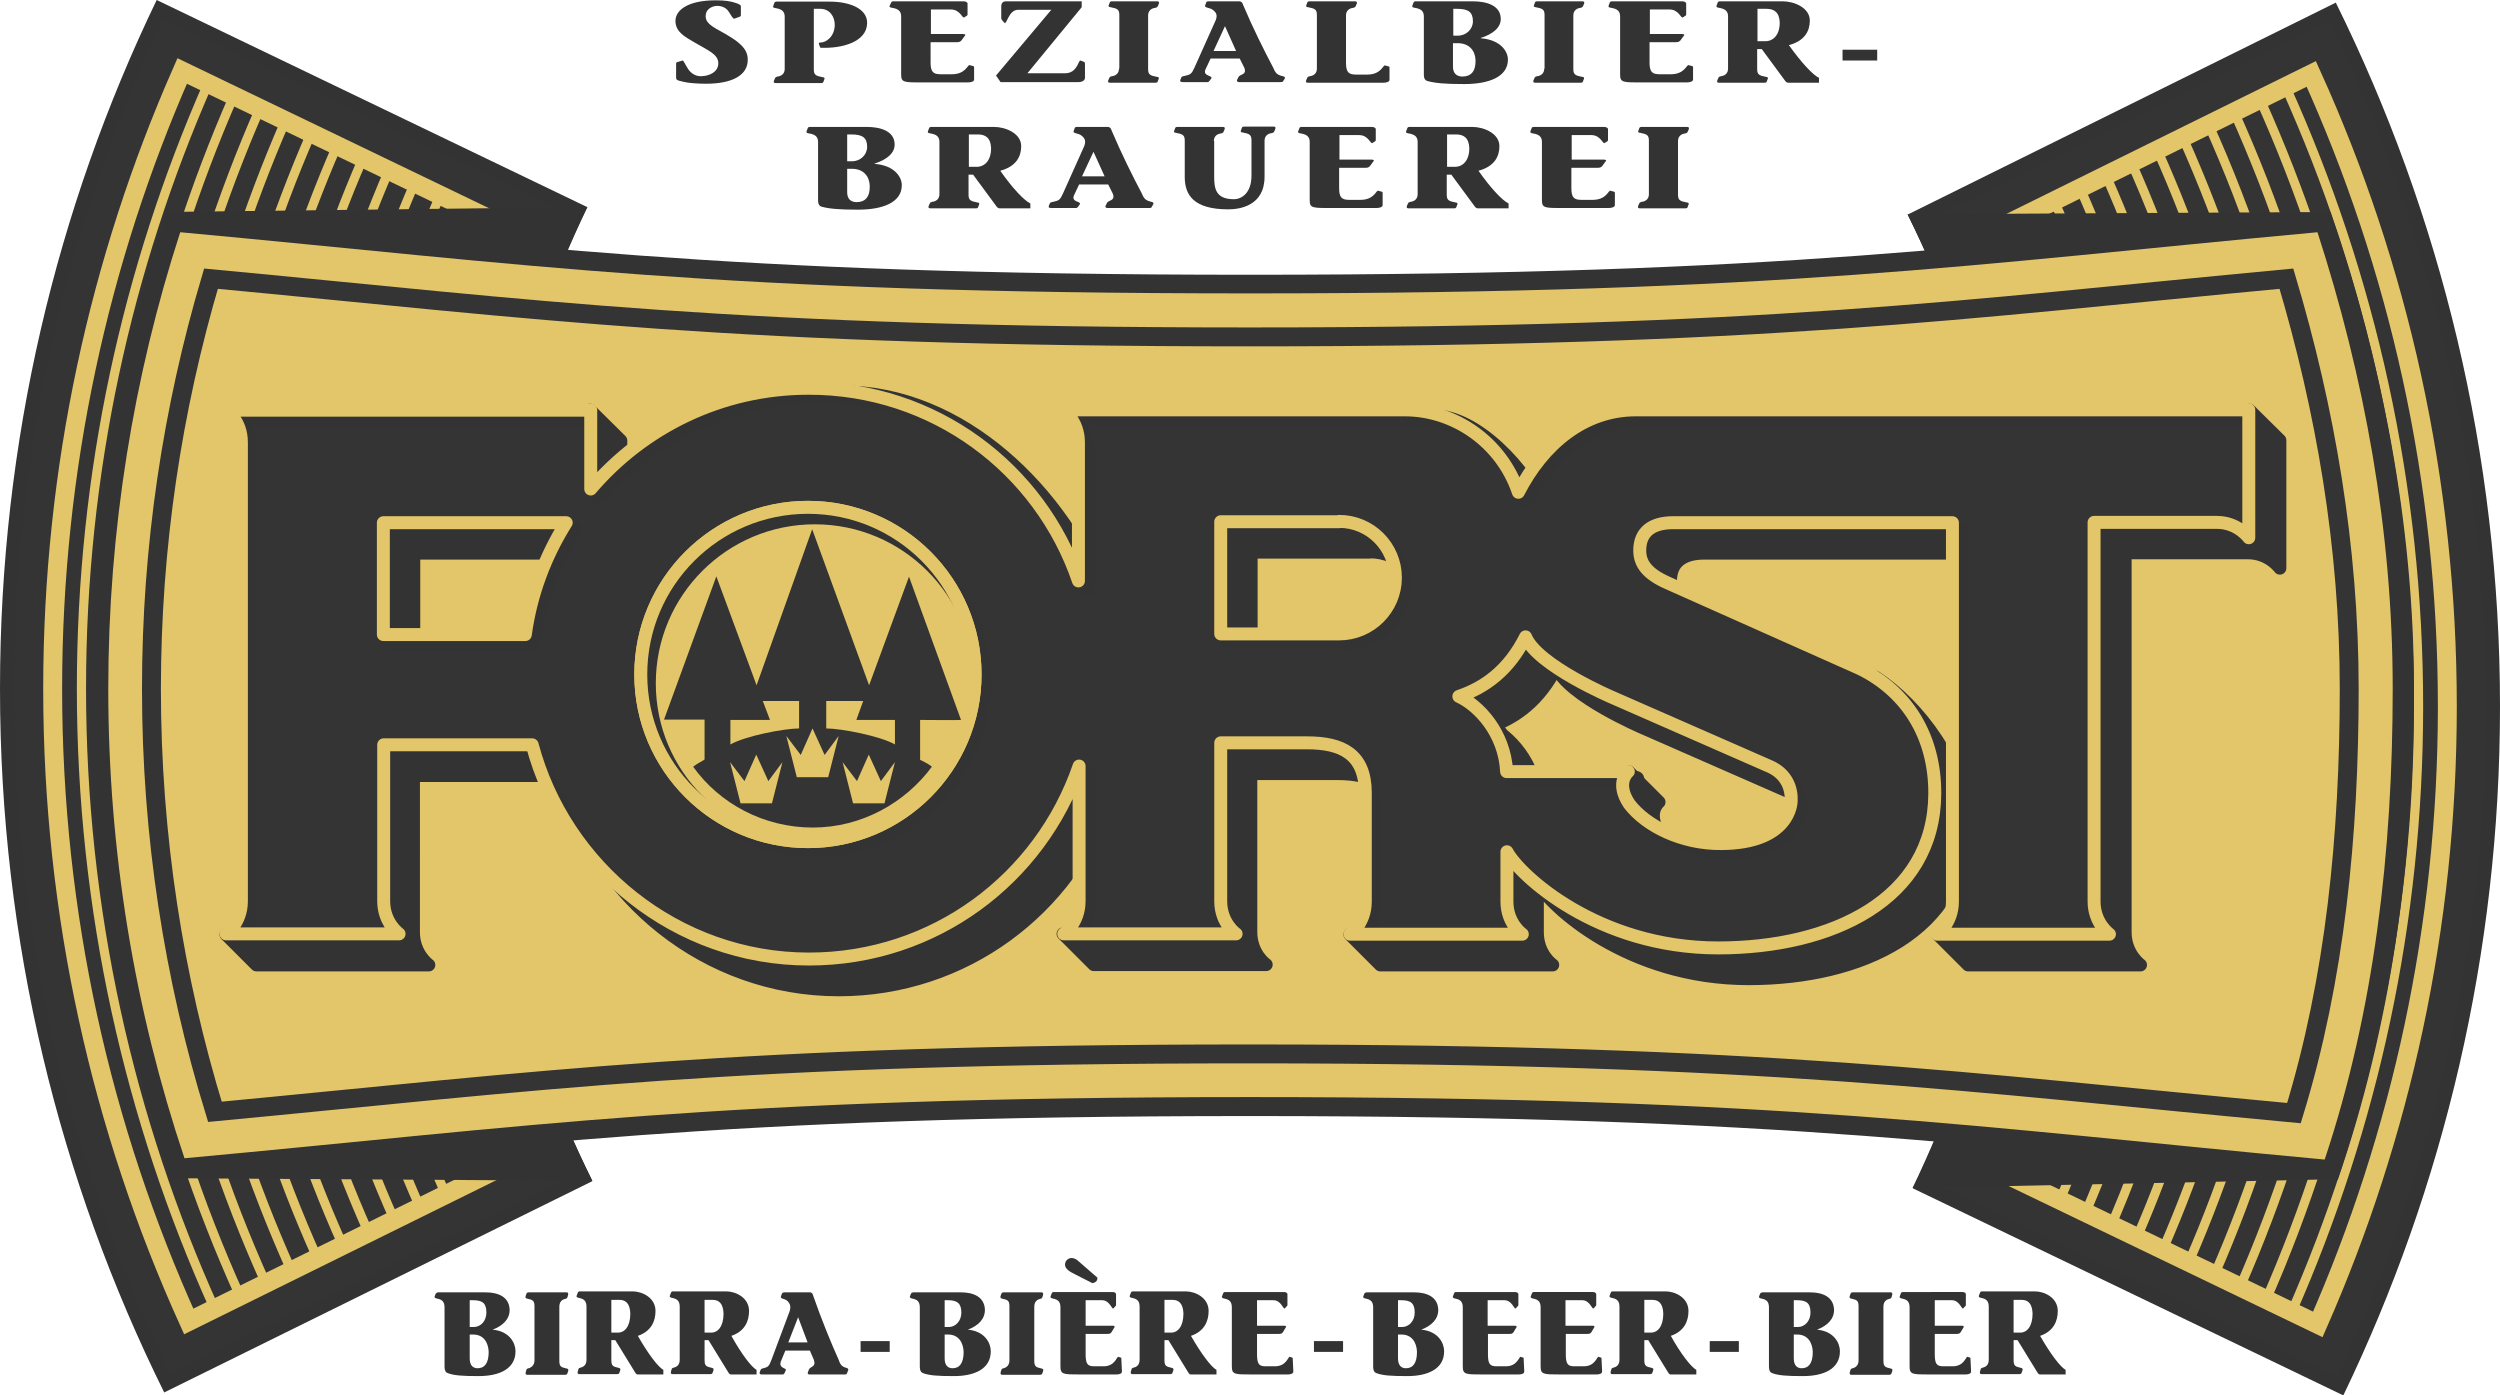 <?xml version="1.0" encoding="utf-8"?>
<!-- Generator: Adobe Illustrator 21.0.2, SVG Export Plug-In . SVG Version: 6.00 Build 0)  -->
<svg version="1.1" id="Ebene_1" xmlns="http://www.w3.org/2000/svg" xmlns:xlink="http://www.w3.org/1999/xlink" x="0px" y="0px"
	 viewBox="0 0 764.3 426.6" style="enable-background:new 0 0 764.3 426.6;" xml:space="preserve">
<style type="text/css">
	.st0{fill-rule:evenodd;clip-rule:evenodd;fill:#333333;}
	.st1{fill:#333333;}
	.st2{fill:#343434;stroke:#343434;stroke-width:2.919;stroke-miterlimit:3.864;}
	.st3{fill:#343434;stroke:#e3c669;stroke-width:5.783;stroke-miterlimit:3.864;}
	.st4{fill-rule:evenodd;clip-rule:evenodd;fill:none;stroke:#e3c669;stroke-width:2.808;stroke-miterlimit:3.864;}
	.st5{fill:#e3c669;}
	.st6{fill:#e3c669;stroke:#343434;stroke-width:5.783;stroke-miterlimit:3.864;}
	
		.st7{fill-rule:evenodd;clip-rule:evenodd;fill:#333333;stroke:#333333;stroke-width:3.96;stroke-linejoin:round;stroke-miterlimit:3.864;}
	
		.st8{clip-path:url(#SVGID_2_);fill-rule:evenodd;clip-rule:evenodd;fill:none;stroke:#333333;stroke-width:4.981;stroke-linejoin:round;stroke-miterlimit:3.864;}
	.st9{clip-path:url(#SVGID_2_);}
	
		.st10{clip-path:url(#SVGID_4_);fill-rule:evenodd;clip-rule:evenodd;fill:none;stroke:#333333;stroke-width:4.981;stroke-miterlimit:3.864;}
	.st11{clip-path:url(#SVGID_6_);}
	.st12{clip-path:url(#SVGID_8_);}
	.st13{fill-rule:evenodd;clip-rule:evenodd;fill:none;stroke:#333333;stroke-width:4.981;stroke-miterlimit:3.864;}
	.st14{fill-rule:evenodd;clip-rule:evenodd;fill:#343434;}
</style>
<path class="st0" d="M143.6,397.4v8.3h1.2c2.2,0,3.9-1.9,3.9-4.4c0-2.8-1.1-3.8-4.1-3.8H143.6z M143.6,408v7.3c0,2,0.9,3,2.4,3
	c2.2,0,3.4-1.6,3.4-5c-0.1-2.9-1.6-5.3-4.7-5.3H143.6z M133.9,395.1h14.6c3.7,0,7.1,1.3,7.3,5.2c0.1,2.9-2,5-5.2,6.2
	c5.3,0.5,7,4.2,7,6.6c0,5.5-5.1,7.6-11.3,7.6c-5.1,0-7.5-0.2-9.4-0.9c-0.6-0.2-1-0.8-1-1.9v-18.2c0-1.7-0.7-2.4-2.3-2.7
	c-0.5-0.1-0.9-0.3-0.7-0.7l0.3-0.8C133.5,395.2,133.7,395.1,133.9,395.1z"/>
<path class="st0" d="M163.4,415.9v-16.5c0-1.8-0.5-2-2.3-2.4c-0.5-0.1-0.5-0.4-0.4-0.8l0.3-0.8c0.1-0.2,0.3-0.3,0.6-0.3h11.6
	c0.3,0,0.6,0.1,0.5,0.7l-0.2,0.7c-0.1,0.5-0.4,0.5-0.7,0.6c-0.9,0.2-1.8,0.8-1.8,2.4v16.5c0,1.8,0.5,2,2.3,2.4
	c0.5,0.1,0.5,0.4,0.4,0.8l-0.3,0.8c-0.1,0.2-0.3,0.3-0.6,0.3h-11.6c-0.3,0-0.6-0.1-0.5-0.7l0.2-0.7c0.1-0.5,0.4-0.5,0.7-0.6
	C162.4,418.1,163.4,417.4,163.4,415.9z"/>
<path class="st0" d="M186.9,397.4v10h1.9c2.1,0.1,3.9-1.8,3.9-5.8c-0.1-3.2-1.5-4.2-3.3-4.2H186.9z M202.8,418.8v1.4H195
	c-0.6,0-0.8-0.6-1-0.9l-5.9-9.6h-1.2v6.1c0,1.8,0.5,2,2.3,2.4c0.5,0.1,0.5,0.4,0.4,0.8l-0.3,0.8c-0.1,0.2-0.3,0.3-0.6,0.3h-11.6
	c-0.3,0-0.6-0.1-0.5-0.7l0.2-0.7c0.1-0.5,0.4-0.5,0.7-0.6c0.9-0.2,1.8-0.8,1.8-2.4v-16.2c0-1.7-0.7-2.4-2.3-2.7
	c-0.5-0.1-0.9-0.3-0.7-0.7l0.3-0.8c0.1-0.4,0.4-0.5,0.6-0.5h16.2c2.9,0,7,1.9,7,6c0,3.1-1.3,6.2-5.4,7.6
	C198.2,414,201.2,417.9,202.8,418.8z"/>
<path class="st0" d="M215.4,397.4v10h1.9c2.1,0.1,3.9-1.8,3.9-5.8c-0.1-3.2-1.5-4.2-3.3-4.2H215.4z M231.3,418.8v1.4h-7.8
	c-0.6,0-0.8-0.6-1-0.9l-5.9-9.6h-1.2v6.1c0,1.8,0.5,2,2.3,2.4c0.5,0.1,0.5,0.4,0.4,0.8l-0.3,0.8c-0.1,0.2-0.3,0.3-0.6,0.3h-11.6
	c-0.3,0-0.6-0.1-0.5-0.7l0.2-0.7c0.1-0.5,0.4-0.5,0.7-0.6c0.9-0.2,1.8-0.8,1.8-2.4v-16.2c0-1.7-0.7-2.4-2.3-2.7
	c-0.5-0.1-0.9-0.3-0.7-0.7l0.3-0.8c0.1-0.4,0.4-0.5,0.6-0.5H222c2.9,0,7,1.9,7,6c0,3.1-1.3,6.2-5.4,7.6
	C226.7,414,229.7,417.9,231.3,418.8z"/>
<path class="st0" d="M241,410.4h5.9l-2.9-7.7L241,410.4z M259.3,418.9l-0.3,0.8c-0.2,0.5-0.3,0.5-0.9,0.5h-10.6
	c-0.4,0-0.7-0.1-0.5-0.7l0.3-0.8c0.4-1,2.3-0.7,1.5-3l-1.2-2.8h-7.5l-1.4,3.4c-0.7,2.2,2,1.8,1.5,2.7c-0.3,0.6-0.4,1.2-0.9,1.2h-5.9
	c-0.7,0-1.4,0.1-1.1-0.8l0.2-0.5c0.1-0.4,0.4-0.5,0.9-0.6c1.5-0.4,1.7-0.6,2.5-2.7l5.5-14.7c0.6-1.9-0.2-2.6-0.6-3.1
	c-0.8-0.9-2.5-0.6-2-1.6l0.2-0.6c0.1-0.4,0.5-0.5,0.9-0.5h7.8c0.5,0,0.8,0.5,0.9,1c2.5,7.2,5.5,14.5,7.7,19.4c0.6,1.7,1,2.3,2.5,2.7
	C259.1,418.3,259.5,418.5,259.3,418.9z"/>
<rect x="263.1" y="410" class="st0" width="8.9" height="3.3"/>
<path class="st0" d="M288.8,397.4v8.3h1.2c2.2,0,3.9-1.9,3.9-4.4c0-2.8-1.2-3.8-4.1-3.8H288.8z M288.8,408v7.3c0,2,0.9,3,2.4,3
	c2.2,0,3.4-1.6,3.4-5c-0.1-2.9-1.6-5.3-4.7-5.3H288.8z M279.2,395.1h14.6c3.7,0,7.1,1.3,7.3,5.2c0.1,2.9-2,5-5.2,6.2
	c5.3,0.5,7,4.2,7,6.6c0,5.5-5.1,7.6-11.3,7.6c-5.1,0-7.5-0.2-9.4-0.9c-0.6-0.2-1-0.8-1-1.9v-18.2c0-1.7-0.7-2.4-2.3-2.7
	c-0.5-0.1-0.9-0.3-0.7-0.7l0.3-0.8C278.7,395.2,279,395.1,279.2,395.1z"/>
<path class="st0" d="M308.6,415.9v-16.5c0-1.8-0.5-2-2.3-2.4c-0.5-0.1-0.5-0.4-0.4-0.8l0.3-0.8c0.1-0.2,0.3-0.3,0.6-0.3h11.6
	c0.3,0,0.6,0.1,0.5,0.7l-0.2,0.7c-0.1,0.5-0.4,0.5-0.7,0.6c-0.9,0.2-1.8,0.8-1.8,2.4v16.5c0,1.8,0.5,2,2.3,2.4
	c0.5,0.1,0.5,0.4,0.4,0.8l-0.3,0.8c-0.1,0.2-0.3,0.3-0.6,0.3h-11.6c-0.3,0-0.6-0.1-0.5-0.7l0.2-0.7c0.1-0.5,0.4-0.5,0.7-0.6
	C307.7,418.1,308.6,417.4,308.6,415.9z"/>
<path class="st0" d="M331,386.7l4.5,3.9c0,1-0.4,1.4-1.5,1.7l-5.3-2.7c-1.6-0.8-3.1-1.6-3.1-3c0-1.2,1-2,2-2
	C329,384.6,329.9,385.8,331,386.7z M331.9,397.6v7.7h8.3c0.5,0,0.7,0.2,0.5,0.5l-0.9,1.5c-0.3,0.4-0.6,0.5-1.2,0.5h-6.7v6.2
	c0,3,0.6,3.7,2.6,3.7h2.9c3.5,0,4-3,4.5-2.9l0.9,0.3l0.2,4.2c0,0.6-0.7,0.9-1.7,0.9h-11.1c-5.2,0-6,0-6-2.5v-18
	c0-1.7-0.7-2.4-2.3-2.7c-0.5-0.1-0.9-0.3-0.7-0.7l0.3-0.8c0.1-0.4,0.4-0.5,0.6-0.5h18.1c0.7,0,1.1,0.4,1,0.9v3.2l-0.8,0.9
	c-0.5,0.4-1.1-2.5-3.5-2.5H331.9z"/>
<path class="st0" d="M356,397.4v10h1.9c2.1,0.1,3.9-1.8,3.9-5.8c-0.1-3.2-1.5-4.2-3.3-4.2H356z M371.9,418.8v1.4h-7.8
	c-0.6,0-0.8-0.6-1-0.9l-5.9-9.6H356v6.1c0,1.8,0.5,2,2.3,2.4c0.5,0.1,0.5,0.4,0.4,0.8l-0.3,0.8c-0.1,0.2-0.3,0.3-0.6,0.3h-11.6
	c-0.3,0-0.6-0.1-0.5-0.7l0.2-0.7c0.1-0.5,0.4-0.5,0.7-0.6c0.9-0.2,1.8-0.8,1.8-2.4v-16.2c0-1.7-0.7-2.4-2.3-2.7
	c-0.5-0.1-0.9-0.3-0.7-0.7l0.3-0.8c0.1-0.4,0.4-0.5,0.6-0.5h16.2c2.9,0,7,1.9,7,6c0,3.1-1.3,6.2-5.4,7.6
	C367.3,414,370.3,417.9,371.9,418.8z"/>
<path class="st0" d="M384.3,397.6v7.7h8.3c0.5,0,0.7,0.2,0.5,0.5l-0.9,1.5c-0.3,0.4-0.6,0.5-1.2,0.5h-6.7v6.2c0,3,0.6,3.7,2.6,3.7
	h2.9c3.5,0,4-3,4.5-2.9l0.9,0.3l0.2,4.2c0,0.6-0.7,0.9-1.7,0.9h-11.1c-5.2,0-6,0-6-2.5v-18c0-1.7-0.7-2.4-2.3-2.7
	c-0.5-0.1-0.9-0.3-0.7-0.7l0.3-0.8c0.1-0.4,0.4-0.5,0.6-0.5h18.1c0.7,0,1.1,0.4,1,0.9v3.2l-0.8,0.9c-0.5,0.4-1.1-2.5-3.5-2.5H384.3z
	"/>
<rect x="401.7" y="410" class="st0" width="8.9" height="3.3"/>
<path class="st0" d="M427.4,397.4v8.3h1.2c2.2,0,3.9-1.9,3.9-4.4c0-2.8-1.1-3.8-4.1-3.8H427.4z M427.4,408v7.3c0,2,0.9,3,2.4,3
	c2.2,0,3.4-1.6,3.4-5c-0.1-2.9-1.6-5.3-4.7-5.3H427.4z M417.8,395.1h14.6c3.7,0,7.1,1.3,7.3,5.2c0.1,2.9-2,5-5.2,6.2
	c5.3,0.5,7,4.2,7,6.6c0,5.5-5.1,7.6-11.3,7.6c-5.1,0-7.5-0.2-9.4-0.9c-0.6-0.2-1-0.8-1-1.9v-18.2c0-1.7-0.7-2.4-2.3-2.7
	c-0.5-0.1-0.9-0.3-0.7-0.7l0.3-0.8C417.3,395.2,417.6,395.1,417.8,395.1z"/>
<path class="st0" d="M454.8,397.6v7.7h8.3c0.5,0,0.7,0.2,0.5,0.5l-0.9,1.5c-0.3,0.4-0.6,0.5-1.1,0.5h-6.7v6.2c0,3,0.6,3.7,2.6,3.7
	h2.9c3.5,0,4-3,4.5-2.9l0.9,0.3l0.2,4.2c0,0.6-0.7,0.9-1.7,0.9h-11.1c-5.2,0-6,0-6-2.5v-18c0-1.7-0.7-2.4-2.3-2.7
	c-0.5-0.1-0.9-0.3-0.7-0.7l0.3-0.8c0.1-0.4,0.4-0.5,0.6-0.5h18.1c0.7,0,1.1,0.4,1,0.9v3.2l-0.8,0.9c-0.5,0.4-1.1-2.5-3.5-2.5H454.8z
	"/>
<path class="st0" d="M478.6,397.6v7.7h8.3c0.5,0,0.7,0.2,0.5,0.5l-0.9,1.5c-0.3,0.4-0.6,0.5-1.1,0.5h-6.7v6.2c0,3,0.6,3.7,2.6,3.7
	h2.9c3.5,0,4-3,4.5-2.9l0.9,0.3l0.2,4.2c0,0.6-0.7,0.9-1.7,0.9H477c-5.2,0-6,0-6-2.5v-18c0-1.7-0.7-2.4-2.3-2.7
	c-0.5-0.1-0.9-0.3-0.7-0.7l0.3-0.8c0.1-0.4,0.4-0.5,0.6-0.5h18.1c0.7,0,1.1,0.4,1,0.9v3.2l-0.8,0.9c-0.5,0.4-1.1-2.5-3.5-2.5H478.6z
	"/>
<path class="st0" d="M502.7,397.4v10h1.9c2.1,0.1,3.9-1.8,3.9-5.8c-0.1-3.2-1.5-4.2-3.3-4.2H502.7z M518.6,418.8v1.4h-7.8
	c-0.6,0-0.8-0.6-1-0.9l-5.9-9.6h-1.2v6.1c0,1.8,0.5,2,2.3,2.4c0.5,0.1,0.5,0.4,0.4,0.8l-0.3,0.8c-0.1,0.2-0.3,0.3-0.6,0.3h-11.6
	c-0.3,0-0.6-0.1-0.5-0.7l0.2-0.7c0.1-0.5,0.4-0.5,0.7-0.6c0.9-0.2,1.8-0.8,1.8-2.4v-16.2c0-1.7-0.7-2.4-2.3-2.7
	c-0.5-0.1-0.9-0.3-0.7-0.7l0.3-0.8c0.1-0.4,0.4-0.5,0.6-0.5h16.2c2.9,0,7,1.9,7,6c0,3.1-1.3,6.2-5.4,7.6
	C513.9,414,517,417.9,518.6,418.8z"/>
<rect x="522.7" y="410" class="st0" width="8.9" height="3.3"/>
<path class="st0" d="M548.4,397.4v8.3h1.2c2.2,0,3.9-1.9,3.9-4.4c0-2.8-1.1-3.8-4.1-3.8H548.4z M548.4,408v7.3c0,2,0.9,3,2.4,3
	c2.2,0,3.4-1.6,3.4-5c-0.1-2.9-1.6-5.3-4.7-5.3H548.4z M538.8,395.1h14.6c3.7,0,7.1,1.3,7.3,5.2c0.1,2.9-2,5-5.2,6.2
	c5.3,0.5,7,4.2,7,6.6c0,5.5-5.1,7.6-11.3,7.6c-5.1,0-7.5-0.2-9.4-0.9c-0.6-0.2-1-0.8-1-1.9v-18.2c0-1.7-0.7-2.4-2.3-2.7
	c-0.5-0.1-0.9-0.3-0.7-0.7l0.3-0.8C538.3,395.2,538.6,395.1,538.8,395.1z"/>
<path class="st0" d="M568.2,415.9v-16.5c0-1.8-0.5-2-2.3-2.4c-0.5-0.1-0.5-0.4-0.4-0.8l0.3-0.8c0.1-0.2,0.3-0.3,0.6-0.3h11.6
	c0.3,0,0.6,0.1,0.5,0.7l-0.2,0.7c-0.1,0.5-0.4,0.5-0.7,0.6c-0.9,0.2-1.8,0.8-1.8,2.4v16.5c0,1.8,0.5,2,2.3,2.4
	c0.5,0.1,0.5,0.4,0.4,0.8l-0.3,0.8c-0.1,0.2-0.3,0.3-0.6,0.3H566c-0.3,0-0.6-0.1-0.5-0.7l0.2-0.7c0.1-0.5,0.4-0.5,0.7-0.6
	C567.3,418.1,568.2,417.4,568.2,415.9z"/>
<path class="st0" d="M591.5,397.6v7.7h8.3c0.5,0,0.7,0.2,0.5,0.5l-0.9,1.5c-0.3,0.4-0.6,0.5-1.2,0.5h-6.7v6.2c0,3,0.6,3.7,2.6,3.7
	h2.9c3.5,0,4-3,4.5-2.9l0.9,0.3l0.2,4.2c0,0.6-0.7,0.9-1.7,0.9h-11.1c-5.2,0-6,0-6-2.5v-18c0-1.7-0.7-2.4-2.3-2.7
	c-0.5-0.1-0.9-0.3-0.7-0.7l0.3-0.8c0.1-0.4,0.4-0.5,0.6-0.5H600c0.7,0,1.1,0.4,1,0.9v3.2l-0.8,0.9c-0.5,0.4-1.1-2.5-3.5-2.5H591.5z"
	/>
<path class="st0" d="M615.6,397.4v10h1.9c2.1,0.1,3.9-1.8,3.9-5.8c-0.1-3.2-1.5-4.2-3.3-4.2H615.6z M631.5,418.8v1.4h-7.8
	c-0.6,0-0.8-0.6-1-0.9l-5.9-9.6h-1.2v6.1c0,1.8,0.5,2,2.3,2.4c0.5,0.1,0.5,0.4,0.4,0.8l-0.3,0.8c-0.1,0.2-0.3,0.3-0.6,0.3h-11.6
	c-0.3,0-0.6-0.1-0.5-0.7l0.2-0.7c0.1-0.5,0.4-0.5,0.7-0.6c0.9-0.2,1.8-0.8,1.8-2.4v-16.2c0-1.7-0.7-2.4-2.3-2.7
	c-0.5-0.1-0.9-0.3-0.7-0.7l0.3-0.8c0.1-0.4,0.4-0.5,0.6-0.5h16.2c2.9,0,7,1.9,7,6c0,3.1-1.3,6.2-5.4,7.6
	C626.9,414,629.9,417.9,631.5,418.8z"/>
<path class="st1" d="M714.1,0.8c32.1,64.9,50.2,137.9,50.2,215.2c0,75.4-17.2,146.9-47.9,210.6l-131.6-63.3
	c21.5-44.6,33.5-94.5,33.5-147.2c0-54-12.6-105.1-35.1-150.5L714.1,0.8z"/>
<path class="st2" d="M758.5,216c0-74.3-16.9-144.6-47-207.4L590.9,68.2c21.3,44.8,33.2,95,33.2,147.8c0,51.6-11.3,100.5-31.6,144.5
	l121.2,58.3C742.4,357.2,758.5,288.5,758.5,216z"/>
<path class="st3" d="M706.6,22.6L604.5,73c19.3,43.8,29.9,92.2,29.9,143c0,49.5-10.1,96.7-28.4,139.5l102.6,49.4
	c25.4-57.8,39.6-121.7,39.6-188.9C748.2,147,733.3,81.5,706.6,22.6z"/>
<g>
	<path class="st4" d="M706.6,22.6c26.7,59,41.6,124.5,41.6,193.5c0,67.2-14.2,131.1-39.6,188.9"/>
	<path class="st4" d="M698.7,26.4c26.1,57.8,40.7,122,40.7,189.6c0,65.9-13.9,128.5-38.8,185.1"/>
	<path class="st4" d="M690.9,30.3C716.4,87,730.7,149.8,730.7,216c0,64.5-13.6,125.8-37.9,181.3"/>
	<path class="st4" d="M683,34.2c25,55.5,38.9,117,38.9,181.8c0,63.1-13.3,123.2-37.1,177.5"/>
	<path class="st4" d="M675.2,38.1c24.4,54.3,38,114.5,38,177.9c0,61.8-13,120.5-36.2,173.7"/>
	<path class="st4" d="M667.3,42c23.8,53.1,37.1,112,37.1,174.1c0,60.4-12.6,117.9-35.3,169.9"/>
	<path class="st4" d="M659.5,45.8c23.3,52,36.2,109.6,36.2,170.2c0,59-12.3,115.2-34.5,166.1"/>
	<path class="st4" d="M651.6,49.7c22.7,50.8,35.3,107.1,35.3,166.3c0,57.7-12,112.6-33.6,162.3"/>
	<path class="st4" d="M643.8,53.6c22.1,49.6,34.4,104.6,34.4,162.4c0,56.3-11.7,109.9-32.7,158.5"/>
	<path class="st4" d="M635.9,57.5c21.5,48.5,33.6,102.1,33.6,158.5c0,54.9-11.4,107.3-31.9,154.7"/>
	<path class="st4" d="M628,61.4c21,47.3,32.7,99.6,32.7,154.7c0,53.6-11.1,104.6-31,150.9"/>
	<path class="st4" d="M620.2,65.2C640.6,111.4,652,162.4,652,216c0,52.2-10.8,102-30.2,147.1"/>
	<path class="st4" d="M612.3,69.1c19.8,45,30.9,94.7,30.9,146.9c0,50.8-10.4,99.3-29.3,143.3"/>
	<path class="st4" d="M604.5,73c19.3,43.8,30,92.2,30,143c0,49.5-10.1,96.7-28.4,139.5"/>
</g>
<path class="st0" d="M583.2,65.5l129.3-0.7l2.1,295.7l-129.9,2.7c21.5-44.6,33.6-94.5,33.6-147.2C618.3,162,605.7,110.9,583.2,65.5z
	"/>
<path class="st1" d="M50.2,425.7C18.1,360.9,0,287.8,0,210.6C0,135.1,17.2,63.7,47.9,0l131.6,63.3C158,107.9,146,157.8,146,210.6
	c0,54,12.6,105.1,35.1,150.5L50.2,425.7z"/>
<path class="st2" d="M5.8,210.6c0,74.3,16.9,144.6,47,207.4l120.5-59.6c-21.3-44.8-33.2-95-33.2-147.8c0-51.6,11.3-100.5,31.6-144.5
	L50.6,7.7C21.9,69.3,5.8,138.1,5.8,210.6z"/>
<path class="st3" d="M57.7,404l102.1-50.4c-19.3-43.8-29.9-92.2-29.9-143c0-49.5,10.1-96.7,28.4-139.5L55.7,21.7
	C30.3,79.4,16.1,143.3,16.1,210.6C16.1,279.6,31,345,57.7,404z"/>
<path class="st4" d="M57.7,404C31,345,16.1,279.6,16.1,210.6c0-67.2,14.2-131.1,39.6-188.9"/>
<path class="st4" d="M65.6,400.1c-26.1-57.8-40.7-122-40.7-189.6c0-65.9,13.9-128.5,38.8-185.1"/>
<path class="st4" d="M73.4,396.3c-25.6-56.6-39.8-119.5-39.8-185.7c0-64.5,13.6-125.8,37.9-181.3"/>
<path class="st4" d="M81.3,392.4c-25-55.5-38.9-117-38.9-181.8c0-63.1,13.3-123.2,37.1-177.5"/>
<path class="st4" d="M89.1,388.5c-24.4-54.3-38-114.5-38-177.9c0-61.8,13-120.5,36.2-173.7"/>
<path class="st4" d="M97,384.6c-23.8-53.1-37.1-112.1-37.1-174.1c0-60.4,12.6-117.9,35.3-169.9"/>
<path class="st4" d="M104.8,380.7c-23.3-52-36.2-109.6-36.2-170.2c0-59,12.3-115.2,34.5-166.1"/>
<path class="st4" d="M112.7,376.9C90,326,77.4,269.8,77.4,210.6c0-57.7,12-112.6,33.6-162.3"/>
<path class="st4" d="M120.6,373c-22.1-49.6-34.4-104.6-34.4-162.4c0-56.3,11.7-109.9,32.7-158.5"/>
<path class="st4" d="M128.4,369.1C106.9,320.6,94.9,267,94.9,210.6c0-54.9,11.4-107.3,31.9-154.7"/>
<path class="st4" d="M136.3,365.2c-21-47.3-32.7-99.6-32.7-154.7c0-53.6,11.1-104.6,31-150.9"/>
<path class="st4" d="M144.1,361.3c-20.4-46.1-31.8-97.2-31.8-150.8c0-52.2,10.8-102,30.2-147.1"/>
<path class="st4" d="M152,357.4c-19.8-45-30.9-94.7-30.9-146.9c0-50.8,10.4-99.3,29.3-143.3"/>
<path class="st4" d="M159.8,353.6c-19.3-43.8-30-92.2-30-143c0-49.5,10.1-96.7,28.4-139.5"/>
<path class="st0" d="M181.1,361l-128.7-0.8L51,64.8l128.6-1.5c-21.5,44.6-33.6,94.5-33.6,147.2C146,264.6,158.6,315.7,181.1,361z"/>
<path class="st1" d="M27.3,210.6c0-50.7,8.3-99.8,23.7-145.8C160.1,74.7,216.7,84,382.1,84s221.3-9.2,330.4-19.1
	c15.5,45,25.5,95,25.5,145.7c0,52.2-7,103-23.3,150.1c-108.6-9.9-167.1-19.5-332.5-19.5s-221.2,9.2-329.8,19
	C36.1,313.1,27.3,262.7,27.3,210.6z"/>
<path class="st5" d="M55.1,71c-14.3,44.1-22,91.1-22,139.6c0,49.9,8.1,98.2,23.3,143.5c105.8-9.7,162.4-18.7,325.8-18.7
	s222.7,9.3,328.5,19.1c15.1-45.3,20.8-93.9,20.8-143.9c0-48.5-8.7-95.4-23-139.6c-106.3,9.8-162.9,18.7-326.3,18.7
	S161.3,80.8,55.1,71z"/>
<path class="st6" d="M46.3,210.6c0,44.8,6.8,88.3,19.4,129.3c99.6-9.4,158-17.7,316.4-17.7s219.6,8.8,319.2,18.1
	c12.6-41,16.9-84.9,16.9-129.7c0-43.4-7.3-85.5-19.2-125.4C599,94.6,540.6,103,382.1,103S164.5,94.6,64.5,85.2
	C52.7,125,46.3,167.1,46.3,210.6z"/>
<path class="st7" d="M475.8,204c3.6,8.8,26.7,18.6,26.7,18.6l47.9,21c5.3,2.3,6.8,6.9,6.6,10.6c0,0.4-0.3,12.9-21.4,13
	c-11.9,0.1-22.9-5.3-28.1-12.1c-4.4-6.6-0.3-9.9-0.3-9.9l-9.2-9.2l-28,9.2c-0.6-12-8.7-20.3-14.6-23
	C463.3,219.5,470.6,214.2,475.8,204z M169.9,203.3h-43.4v-34.2h55.9C176,179.3,171.6,190.9,169.9,203.3z M418.7,168.7
	c9.5,0,17.2,7.7,17.2,17.2c0,9.5-7.7,17.2-17.2,17.2h-36.2v-34.3H418.7z M339,186.9v-42.4c0-6.6-4.7-9.9-4.7-9.9h104.5
	c1.7,0,0.2-7.5,1.9-7.3c13.2,1.9,28.3,18.8,32.9,32.5c7.6-14.8,20.1-25.2,35.9-25.2h177l1.2-9.2l9.3,9.2v39.1c0,0-3.3-4.7-9.8-4.7
	l-37.5,0V285c0,6.7,4.7,10,4.7,10h-52.7l-9.3-9.3l14-0.7V169.1h-85.4c-6.6,0-10.3,2.9-10.3,8.5c0,4.1,2.4,7.2,8.5,9.9l54.3,19.6
	c12.8,8.3,27.4,27.2,27.3,45c-0.2,32.4-31.6,47.1-66.2,47.1c-37,0-60.8-22.3-64.6-29.4v15.2c0,6.8,4.7,10,4.7,10h-52.7l-9.3-9.3
	l13.9-0.7v-33.2c0-11.9-7.2-15.3-17.8-15.3h-26.4v48.4c0,6.8,4.7,10,4.7,10h-52.7l-9.4-9.4l14-0.6v-41.3c-11.8,34.4-44.2,59-82.6,59
	c-40.5,0-74.7-28.2-84.6-65.5h-45.4V285c0,6.7,4.7,10,4.7,10H78.4l-9.3-9.3l13.8-8.2l0.1-133c0-6.7-4.7-9.8-4.7-9.8h98.5l3.6-9.3
	l9.4,9.3v24.1c16-18.8,39.9-30.8,66.5-30.8c1.4,0,2.8-8.2,4.2-8.1C297.2,121.6,327.7,153.8,339,186.9z"/>
<g>
	<defs>
		<path id="SVGID_1_" d="M195.9,206.2c0-28.2,22.9-51.1,51.1-51.1c28.2,0,51.1,22.9,51.1,51.1c0,28.2-22.9,51.1-51.1,51.1
			C218.8,257.3,195.9,234.4,195.9,206.2z M329.7,177.6v-42.4c0-6.6-4.7-9.9-4.7-9.9h104.5c15.1,0,29.5,9.8,34.7,25.2
			c7.6-14.8,20.1-25.2,35.9-25.2h187.4v39.1c0,0-3.3-4.7-9.8-4.7l-37.5,0v115.9c0,6.7,4.7,10,4.7,10h-52.7c0,0,4.7-3.3,4.7-10V159.8
			h-85.4c-6.6,0-10.2,2.9-10.2,8.5c0,4.1,2.4,7.2,8.5,9.9l59,26.3c14.1,7,22.8,20.5,22.7,38.2c-0.2,32.4-31.6,47.1-66.2,47.1
			c-37,0-60.8-22.3-64.6-29.4v15.2c0,6.8,4.7,10,4.7,10h-52.7c0,0,4.7-3.2,4.7-10v-33.2c0-11.9-7.2-15.3-17.8-15.3h-26.4v48.4
			c0,6.8,4.7,10,4.7,10h-52.7c0,0,4.7-3.3,4.7-10v-41.3c-11.8,34.4-44.2,59-82.6,59c-40.5,0-74.7-28.2-84.6-65.5h-45.4v47.8
			c0,6.7,4.7,10,4.7,10H69.1c0,0,4.7-3.3,4.7-10V135.2c0-6.7-4.7-9.8-4.7-9.8h111.5v24.1c16-18.8,39.9-30.8,66.5-30.8
			C285.5,118.6,318,143.2,329.7,177.6z M409.4,159.4c9.5,0,17.2,7.7,17.2,17.2c0,9.5-7.7,17.2-17.2,17.2h-36.2v-34.3H409.4z
			 M160.6,194h-43.4v-34.2h55.9C166.7,170,162.3,181.6,160.6,194z M466.4,194.7c3.6,8.8,26.7,18.6,26.7,18.6l47.9,21
			c5.3,2.3,6.8,6.9,6.6,10.6c0,0.4-0.3,12.9-21.4,13c-11.9,0.1-22.9-5.3-28.1-12.1c-4.4-6.6-0.3-9.9-0.3-9.9h-37.2
			c-0.6-12-8.7-20.3-14.6-23C454,210.2,461.3,204.9,466.4,194.7z"/>
	</defs>
	<use xlink:href="#SVGID_1_"  style="overflow:visible;fill-rule:evenodd;clip-rule:evenodd;fill:#343434;"/>
	<clipPath id="SVGID_2_">
		<use xlink:href="#SVGID_1_"  style="overflow:visible;"/>
	</clipPath>
	<path class="st8" d="M468.8,197c3.6,8.8,26.7,18.6,26.7,18.6l47.9,21c5.3,2.3,6.8,6.9,6.6,10.6c0,0.4-0.3,12.9-21.4,13
		c-11.9,0.1-22.9-5.3-28.1-12.1c-4.4-6.6-0.3-9.9-0.3-9.9H463c-0.6-12-8.7-20.3-14.6-23C456.3,212.6,463.6,207.2,468.8,197z
		 M162.9,196.3h-43.4v-34.2h55.9C169,172.3,164.7,183.9,162.9,196.3z M411.7,161.7c9.5,0,17.2,7.7,17.2,17.2
		c0,9.5-7.7,17.2-17.2,17.2h-36.2v-34.3H411.7z M332.1,179.9v-42.4c0-6.6-4.7-9.9-4.7-9.9h104.5c15.1,0,29.5,9.8,34.7,25.2
		c7.6-14.8,20.1-25.2,35.8-25.2H690v39.1c0,0-3.3-4.7-9.8-4.7l-37.5,0v115.9c0,6.7,4.7,10,4.7,10h-52.7c0,0,4.7-3.3,4.7-10V162.1
		h-85.4c-6.6,0-10.3,2.9-10.3,8.5c0,4.1,2.4,7.2,8.5,9.9l59,26.3c14.1,7,22.8,20.5,22.7,38.2c-0.2,32.4-31.6,47.1-66.2,47.1
		c-37,0-60.8-22.3-64.6-29.4v15.2c0,6.8,4.7,10,4.7,10H415c0,0,4.7-3.2,4.7-10v-33.2c0-11.9-7.2-15.3-17.8-15.3h-26.4v48.4
		c0,6.8,4.7,10,4.7,10h-52.7c0,0,4.7-3.3,4.7-10v-41.3c-11.8,34.4-44.2,59-82.6,59c-40.5,0-74.7-28.2-84.6-65.5h-45.4V278
		c0,6.7,4.7,10,4.7,10H71.4c0,0,4.7-3.3,4.7-10V137.5c0-6.7-4.7-9.8-4.7-9.8h111.5v24.1c16-18.8,39.9-30.8,66.5-30.8
		C287.8,121,320.3,145.6,332.1,179.9z"/>
	<g class="st9">
		<defs>
			<circle id="SVGID_3_" cx="249.3" cy="208.5" r="51.1"/>
		</defs>
		<clipPath id="SVGID_4_">
			<use xlink:href="#SVGID_3_"  style="overflow:visible;"/>
		</clipPath>
		<path class="st10" d="M471.1,199.3c3.6,8.8,26.7,18.6,26.7,18.6l47.9,21c5.3,2.3,6.8,6.9,6.6,10.6c0,0.4-0.3,12.9-21.4,13
			c-11.9,0.1-22.9-5.3-28.1-12.1c-4.4-6.6-0.3-9.9-0.3-9.9h-37.2c-0.6-12-8.7-20.3-14.6-23C458.6,214.9,465.9,209.6,471.1,199.3z
			 M165.3,198.6h-43.4v-34.2h55.9C171.3,174.7,167,186.2,165.3,198.6z M414,164c9.5,0,17.2,7.7,17.2,17.2c0,9.5-7.7,17.2-17.2,17.2
			h-36.2V164H414z M334.4,182.2v-42.4c0-6.6-4.7-9.9-4.7-9.9h104.5c15.1,0,29.5,9.8,34.7,25.2c7.6-14.8,20.1-25.2,35.9-25.2h187.4
			v39.1c0,0-3.3-4.7-9.8-4.7l-37.5,0v115.9c0,6.7,4.7,10,4.7,10H597c0,0,4.7-3.3,4.7-10V164.5h-85.4c-6.6,0-10.3,2.9-10.3,8.5
			c0,4.1,2.4,7.2,8.5,9.9l59,26.3c14.1,7,22.8,20.5,22.7,38.2c-0.2,32.4-31.6,47.1-66.2,47.1c-37,0-60.8-22.3-64.6-29.4v15.2
			c0,6.8,4.7,10,4.7,10h-52.7c0,0,4.7-3.2,4.7-10v-33.2c0-11.9-7.2-15.3-17.8-15.3h-26.4v48.4c0,6.8,4.7,10,4.7,10h-52.7
			c0,0,4.7-3.3,4.7-10v-41.3c-11.8,34.4-44.2,59-82.6,59c-40.5,0-74.7-28.2-84.6-65.5h-45.4v47.8c0,6.7,4.7,10,4.7,10H73.8
			c0,0,4.7-3.3,4.7-10V139.9c0-6.7-4.7-9.8-4.7-9.8h111.5v24.1c16-18.8,39.9-30.8,66.5-30.8C290.1,123.3,322.6,147.9,334.4,182.2z"
			/>
		<use xlink:href="#SVGID_3_"  style="overflow:visible;fill:none;stroke:#333333;stroke-width:4.981;stroke-miterlimit:3.864;"/>
	</g>
	
		<use xlink:href="#SVGID_1_"  style="overflow:visible;fill-rule:evenodd;clip-rule:evenodd;fill:none;stroke:#e3c669;stroke-width:3.96;stroke-linejoin:round;stroke-miterlimit:3.864;"/>
</g>
<g>
	<g>
		<defs>
			<circle id="SVGID_5_" cx="247" cy="206.2" r="51.1"/>
		</defs>
		<use xlink:href="#SVGID_5_"  style="overflow:visible;fill:#e3c669;"/>
		<clipPath id="SVGID_6_">
			<use xlink:href="#SVGID_5_"  style="overflow:visible;"/>
		</clipPath>
		<g class="st11">
			<g>
				<defs>
					<circle id="SVGID_7_" cx="249.1" cy="208.9" r="51.1"/>
				</defs>
				<clipPath id="SVGID_8_">
					<use xlink:href="#SVGID_7_"  style="overflow:visible;"/>
				</clipPath>
				<g class="st12">
					<path class="st13" d="M470.8,199.7c3.6,8.8,26.7,18.6,26.7,18.6l47.9,21c5.3,2.3,6.8,6.9,6.6,10.6c0,0.4-0.3,12.9-21.4,13
						c-11.9,0.1-22.9-5.3-28.1-12.1c-4.4-6.6-0.3-9.9-0.3-9.9h-37.2c-0.6-12-8.7-20.3-14.6-23C458.4,215.3,465.7,210,470.8,199.7z
						 M165,199h-43.4v-34.2h55.9C171.1,175.1,166.7,186.6,165,199z M413.8,164.4c9.5,0,17.2,7.7,17.2,17.2c0,9.5-7.7,17.2-17.2,17.2
						h-36.2v-34.3H413.8z M334.1,182.7v-42.4c0-6.6-4.7-9.9-4.7-9.9H434c15.1,0,29.5,9.8,34.7,25.2c7.6-14.8,20.1-25.2,35.9-25.2
						H692v39.1c0,0-3.3-4.7-9.8-4.7l-37.5,0v115.9c0,6.7,4.7,10,4.7,10h-52.7c0,0,4.7-3.3,4.7-10V164.9H516
						c-6.6,0-10.3,2.9-10.3,8.5c0,4.1,2.4,7.2,8.5,9.9l59,26.3c14.1,7,22.8,20.5,22.7,38.2c-0.2,32.4-31.6,47.1-66.2,47.1
						c-37,0-60.8-22.3-64.6-29.4v15.2c0,6.8,4.7,10,4.7,10H417c0,0,4.7-3.2,4.7-10v-33.2c0-11.9-7.2-15.3-17.8-15.3h-26.4v48.4
						c0,6.8,4.7,10,4.7,10h-52.7c0,0,4.7-3.3,4.7-10v-41.3c-11.8,34.4-44.2,59-82.6,59c-40.5,0-74.7-28.2-84.6-65.5h-45.4v47.8
						c0,6.7,4.7,10,4.7,10H73.5c0,0,4.7-3.3,4.7-10V140.3c0-6.7-4.7-9.8-4.7-9.8H185v24.1c16-18.8,39.9-30.8,66.5-30.8
						C289.9,123.7,322.4,148.3,334.1,182.7z"/>
				</g>
				
					<use xlink:href="#SVGID_7_"  style="overflow:visible;fill:none;stroke:#333333;stroke-width:4.981;stroke-miterlimit:3.864;"/>
			</g>
		</g>
		<use xlink:href="#SVGID_5_"  style="overflow:visible;fill:none;stroke:#e3c669;stroke-width:3.96;stroke-miterlimit:3.864;"/>
	</g>
	<path class="st14" d="M265.6,230.7l3.7,8.1l4.3-5.8l-3.2,12.6h-9.6l-3.2-12.6l4.4,5.8L265.6,230.7z M263.9,214.3h-11.3v8.4
		c4.5,0,16.5,2.3,21,4.9v-7.5h-11.8L263.9,214.3z M248.4,222.7l3.7,8.1l4.3-5.8l-3.2,12.6h-9.6l-3.2-12.6l4.4,5.8L248.4,222.7z
		 M233.2,214.3h11.1v8.4c-4.5,0-16.5,2.3-21,4.9v-7.5h12.1L233.2,214.3z M284.9,234.4c-8.2,11.1-21.6,18.6-36.4,18.6
		c-15,0-28.5-7.3-36.6-18.6c1.9-1.4,2-1.2,3.5-2.2l0-12.2c-12.2,0-11.3,0-12.4,0l16-43.8l12.3,33.3l17-47.7l17.4,47.7l12.2-33.2
		l15.9,43.8c0,0.1-12.5,0-12.5,0v12.2C283,233.1,284.2,233.8,284.9,234.4z M231.2,230.7l3.7,8.1l4.3-5.8l-3.2,12.6h-9.6l-3.2-12.6
		l4.4,5.8L231.2,230.7z"/>
</g>
<path class="st0" d="M259,41.1h1.3c3.4,0,4.8,1,4.8,3.8c0,2.4-2,4.4-4.6,4.4H259V41.1z M259,51.6h1.4c3.6,0,5.4,2.3,5.5,5.2
	c0.1,3.4-1.4,5-4,5c-1.8,0-2.9-1-2.9-3V51.6z M247.6,38.8c-0.3,0-0.6,0.1-0.7,0.5l-0.3,0.8c-0.2,0.5,0.2,0.6,0.8,0.7
	c1.8,0.3,2.7,1,2.7,2.6v17.9c0,1.1,0.4,1.7,1.1,1.9c2.3,0.6,5.1,0.9,11.1,0.9c7.4,0,13.4-2.1,13.4-7.5c0-2.3-2-6-8.3-6.5V50
	c3.8-1.2,6.3-3.3,6.1-6.1c-0.2-3.8-4.2-5.1-8.6-5.1H247.6z"/>
<path class="st0" d="M296.1,41.1h2.9c2.2,0,3.9,1,4,4.2c0,3.9-2.1,5.8-4.6,5.7h-2.2V41.1z M315,62.2c-1.9-0.9-5.5-4.7-9.2-10
	c4.9-1.3,6.4-4.4,6.4-7.5c0-4-4.9-5.9-8.3-5.9h-19.2c-0.3,0-0.6,0.1-0.7,0.5l-0.3,0.8c-0.2,0.5,0.2,0.6,0.8,0.7
	c1.8,0.3,2.7,1,2.7,2.6v16c0,1.5-1.1,2.2-2.2,2.3c-0.3,0.1-0.6,0.1-0.8,0.6l-0.3,0.7c-0.2,0.6,0.2,0.7,0.6,0.7h13.8
	c0.4,0,0.6-0.1,0.7-0.3l0.3-0.8c0.2-0.3,0.1-0.7-0.5-0.7c-2.1-0.4-2.7-0.7-2.7-2.4v-6.1h1.4l7,9.5c0.2,0.3,0.5,0.8,1.2,0.8h9.3V62.2
	z"/>
<path class="st0" d="M330.8,53.9l3.5-7.5l3.4,7.5H330.8z M352.6,62.4c0.2-0.5-0.3-0.6-0.6-0.7c-1.8-0.4-2.3-1-3-2.7
	c-2.6-4.9-6.2-12.1-9.2-19.2c-0.1-0.5-0.5-1-1.1-1h-9.2c-0.5,0-0.9,0-1,0.5l-0.2,0.6c-0.6,1,1.4,0.7,2.4,1.6
	c0.5,0.5,1.5,1.1,0.8,3.1L325,59.1c-0.9,2-1.2,2.2-3,2.6c-0.6,0.1-1,0.2-1.1,0.6l-0.2,0.5c-0.4,0.9,0.5,0.8,1.3,0.8h6.9
	c0.6,0,0.7-0.5,0.9-0.7l0.3-0.4c0.6-1-2.6-0.6-1.8-2.7l1.6-3.4h8.9l1.4,2.8c0.9,2.3-1.4,1.9-1.8,2.9l-0.4,0.8
	c-0.2,0.5,0.2,0.7,0.6,0.7h12.5c0.7,0,0.9,0,1.1-0.5L352.6,62.4z"/>
<path class="st0" d="M371.1,43.1c0-1.5,1.1-2.2,2.2-2.3c0.3-0.1,0.6-0.1,0.8-0.6l0.3-0.7c0.2-0.6-0.2-0.7-0.6-0.7H360
	c-0.4,0-0.6,0.1-0.7,0.3l-0.3,0.8c-0.2,0.3-0.1,0.7,0.5,0.7c2.1,0.4,2.7,0.7,2.7,2.4v11.1c0,5.4,2.6,9.9,13.3,9.9
	c3.4,0,11.1-1,11.1-10v-11c0-1.5,1.1-2.2,2.2-2.3c0.3-0.1,0.6-0.1,0.8-0.6l0.3-0.7c0.2-0.6-0.2-0.7-0.6-0.7h-8.9
	c-0.4,0-0.6,0.1-0.7,0.3l-0.3,0.8c-0.2,0.3-0.1,0.7,0.5,0.7c2.1,0.4,2.7,0.7,2.7,2.4v10.8c0,5.2-2.9,7.2-5.4,7.2c-5.7,0-6-3.5-6-7
	V43.1z"/>
<path class="st0" d="M409.3,41.3h6.2c2.9,0,3.5,2.9,4.1,2.4l0.8-0.5c0.1-0.1,0.2-0.2,0.2-0.3v-3.2c0.1-0.5-0.4-0.9-1.2-0.9h-21.5
	c-0.3,0-0.6,0.1-0.7,0.5l-0.3,0.8c-0.2,0.5,0.2,0.6,0.8,0.7c1.8,0.3,2.7,1,2.7,2.6v17.8c0,2.5,0.9,2.4,7.1,2.4h13.2
	c1.1,0,2-0.3,2-0.9v-3.8c0-0.1-0.1-0.3-0.3-0.3l-1.1-0.3c-0.6-0.1-1.2,2.8-5.4,2.8h-3.4c-2.3,0-3.1-0.7-3.1-3.6v-6.2h8
	c0.7,0,1-0.1,1.4-0.5l1.1-1.5c0.3-0.3,0-0.5-0.6-0.5h-9.8V41.3z"/>
<path class="st0" d="M442.3,41.1h2.9c2.2,0,3.9,1,4,4.2c0,3.9-2.1,5.8-4.6,5.7h-2.2V41.1z M461.2,62.2c-1.9-0.9-5.5-4.7-9.2-10
	c4.9-1.3,6.4-4.4,6.4-7.5c0-4-4.9-5.9-8.3-5.9h-19.2c-0.3,0-0.6,0.1-0.7,0.5l-0.3,0.8c-0.2,0.5,0.2,0.6,0.8,0.7
	c1.8,0.3,2.7,1,2.7,2.6v16c0,1.5-1.1,2.2-2.2,2.3c-0.3,0.1-0.6,0.1-0.8,0.6l-0.3,0.7c-0.2,0.6,0.2,0.7,0.6,0.7h13.8
	c0.4,0,0.6-0.1,0.7-0.3l0.3-0.8c0.2-0.3,0.1-0.7-0.5-0.7c-2.1-0.4-2.7-0.7-2.7-2.4v-6.1h1.4l7,9.5c0.2,0.3,0.5,0.8,1.2,0.8h9.3V62.2
	z"/>
<path class="st0" d="M480.3,41.3h6.2c2.9,0,3.5,2.9,4.1,2.4l0.8-0.5c0.1-0.1,0.2-0.2,0.2-0.3v-3.2c0.1-0.5-0.4-0.9-1.2-0.9h-21.5
	c-0.3,0-0.6,0.1-0.7,0.5l-0.3,0.8c-0.2,0.5,0.2,0.6,0.8,0.7c1.8,0.3,2.7,1,2.7,2.6v17.8c0,2.5,0.9,2.4,7.1,2.4h13.2
	c1.1,0,2-0.3,2-0.9v-3.8c0-0.1-0.1-0.3-0.3-0.3l-1.1-0.3c-0.6-0.1-1.2,2.8-5.4,2.8h-3.4c-2.3,0-3.1-0.7-3.1-3.6v-6.2h8
	c0.7,0,1-0.1,1.4-0.5l1.1-1.5c0.3-0.3,0-0.5-0.6-0.5h-9.8V41.3z"/>
<path class="st0" d="M504.1,59.4c0,1.5-1.1,2.2-2.2,2.3c-0.3,0.1-0.6,0.1-0.8,0.6l-0.3,0.7c-0.2,0.6,0.2,0.7,0.6,0.7h13.8
	c0.4,0,0.6-0.1,0.7-0.3l0.3-0.8c0.2-0.3,0.1-0.7-0.5-0.7c-2.1-0.4-2.7-0.7-2.7-2.4V43.1c0-1.5,1.1-2.2,2.2-2.3
	c0.3-0.1,0.6-0.1,0.8-0.6l0.3-0.7c0.2-0.6-0.2-0.7-0.6-0.7h-13.8c-0.4,0-0.6,0.1-0.7,0.3l-0.3,0.8c-0.2,0.3-0.1,0.7,0.5,0.7
	c2.1,0.4,2.7,0.7,2.7,2.4V59.4z"/>
<path class="st0" d="M226.2,5.1c0.1-0.1,0.3-0.2,0.3-0.4V2.1c0.1-0.6-0.6-0.9-1.9-1.3c-1.3-0.4-2.8-0.7-5.8-0.7
	c-8.5,0-12.3,3-12.3,6.3c0,3.5,3.2,5,5.7,6.5c4.4,2.6,7.5,3.7,7.4,6.6c-0.1,2.5-2.7,3.8-5.4,3.8c-1.5,0-2.8-0.8-3.7-2
	c-1-1.5-1.5-2.8-1.8-2.8L207,19c-0.4,0.1-0.3,0.7-0.3,1.1v3.4c0,0.9,0,1,2.2,1.5c1.5,0.4,4.4,0.6,7,0.6c7.4,0,12.9-2.3,12.7-7.6
	c-0.1-3.3-2.9-5.4-7.5-8c-3.5-1.9-5.8-3.1-5.3-5.7c0.3-1.8,2.3-2.5,3.4-2.5c1.4,0,2.8,0.5,3.6,1.8c0.6,0.9,1.4,2.4,1.7,2.1
	L226.2,5.1z"/>
<path class="st0" d="M248.9,2.7h1.9c2.8,0,4.4,2.3,4.4,4.9c0,3.5-2.6,5.4-4.3,5.4c-0.5,0-0.7,0.1-0.5,0.6l0.4,1
	c6.9,0.3,14.2-1.9,14.3-7.5c0.1-4.6-5.6-6.6-11.4-6.6h-16.3c-0.3,0-0.6,0.1-0.7,0.5l-0.3,0.8c-0.2,0.5,0.2,0.6,0.8,0.7
	c1.8,0.3,2.7,1,2.7,2.6v16c0,1.5-1.1,2.2-2.2,2.3c-0.3,0.1-0.6,0.1-0.8,0.6l-0.3,0.7c-0.2,0.6,0.2,0.7,0.6,0.7H251
	c0.4,0,0.6-0.1,0.7-0.3l0.3-0.8c0.2-0.3,0.1-0.7-0.5-0.7c-2.1-0.4-2.7-0.7-2.7-2.4V2.7z"/>
<path class="st0" d="M284.5,2.9h6.2c2.9,0,3.5,2.9,4.1,2.4l0.8-0.5c0.1-0.1,0.2-0.2,0.2-0.3V1.3c0.1-0.5-0.4-0.9-1.2-0.9h-21.5
	c-0.3,0-0.6,0.1-0.7,0.5L272,1.7c-0.2,0.5,0.2,0.6,0.8,0.7c1.8,0.3,2.7,1,2.7,2.6v17.8c0,2.5,0.9,2.4,7.1,2.4h13.2
	c1.2,0,2-0.3,2-0.9v-3.8c0-0.1-0.1-0.3-0.3-0.3l-1.1-0.3c-0.6-0.1-1.2,2.8-5.4,2.8h-3.4c-2.3,0-3.1-0.7-3.1-3.6v-6.2h8
	c0.7,0,1-0.1,1.4-0.5l1.1-1.5c0.3-0.3,0-0.5-0.6-0.5h-9.8V2.9z"/>
<path class="st0" d="M330.7,0.4h-23.1c-1.1,0-1.5,0.6-1.5,1.7v3.5c0,0.1,0.1,0.3,0.2,0.5l0.8,0.9c0.6,0.7,1.3-4,4.1-4h10.2
	l-16.9,20.1l1.4,2h23.8c1.1,0,2-0.5,2-1.3v-4.4c0-0.2-0.1-0.4-0.3-0.5l-1.1-0.4c-0.6-0.2-0.9,3.9-4.7,3.9h-11.5l16.6-20.2V0.4z"/>
<path class="st0" d="M342.1,21c0,1.5-1.1,2.2-2.2,2.3c-0.3,0.1-0.6,0.1-0.8,0.6l-0.3,0.7c-0.2,0.6,0.2,0.7,0.6,0.7h13.8
	c0.4,0,0.6-0.1,0.7-0.3l0.3-0.8c0.2-0.3,0.1-0.7-0.5-0.7c-2.1-0.4-2.7-0.7-2.7-2.4V4.7c0-1.5,1.1-2.2,2.2-2.3
	c0.3-0.1,0.6-0.1,0.8-0.6l0.3-0.7c0.2-0.6-0.2-0.7-0.6-0.7H340c-0.4,0-0.6,0.1-0.7,0.3l-0.3,0.8c-0.2,0.3-0.1,0.7,0.5,0.7
	c2.1,0.4,2.7,0.7,2.7,2.4V21z"/>
<path class="st0" d="M371,15.6l3.5-7.6l3.4,7.6H371z M392.8,24c0.2-0.5-0.3-0.6-0.6-0.7c-1.8-0.4-2.3-1-3-2.7
	c-2.6-4.9-6.2-12.1-9.2-19.2c-0.1-0.5-0.5-1-1.1-1h-9.2c-0.5,0-0.9,0-1,0.5l-0.2,0.6c-0.6,1,1.4,0.7,2.4,1.6c0.5,0.5,1.5,1.1,0.8,3
	l-6.5,14.5c-0.9,2-1.2,2.2-3,2.6c-0.6,0.1-1,0.2-1.1,0.6l-0.2,0.5c-0.4,0.9,0.5,0.8,1.3,0.8h6.9c0.6,0,0.7-0.5,0.9-0.7l0.3-0.4
	c0.6-1-2.6-0.6-1.8-2.7l1.6-3.4h8.9l1.4,2.8c0.9,2.3-1.4,1.9-1.8,2.9l-0.4,0.8c-0.2,0.5,0.2,0.7,0.6,0.7h12.5c0.7,0,0.9,0,1.1-0.5
	L392.8,24z"/>
<path class="st0" d="M399.3,24.6c-0.2,0.6,0.2,0.7,0.6,0.7h22.9c1.1,0,2-0.3,2-0.9v-3.8c0-0.1-0.1-0.3-0.3-0.3l-1.1-0.3
	c-0.6-0.1-1.2,2.8-5.4,2.8h-3.4c-2.3,0-3.1-0.7-3.1-3.6V4.7c0-1.5,1.1-2.2,2.2-2.3c0.3-0.1,0.6-0.1,0.8-0.6l0.3-0.7
	c0.2-0.6-0.2-0.7-0.6-0.7h-13.8c-0.4,0-0.6,0.1-0.7,0.3l-0.3,0.8c-0.2,0.3-0.1,0.7,0.5,0.7c2.1,0.4,2.7,0.7,2.7,2.4V21
	c0,1.5-1.1,2.2-2.2,2.3c-0.3,0.1-0.6,0.1-0.8,0.6L399.3,24.6z"/>
<path class="st0" d="M444.2,2.7h1.3c3.4,0,4.8,1,4.8,3.8c0,2.4-2,4.4-4.6,4.4h-1.4V2.7z M444.2,13.2h1.4c3.6,0,5.4,2.3,5.5,5.2
	c0.1,3.4-1.4,5-4,5c-1.8,0-2.9-1-2.9-3V13.2z M432.8,0.4c-0.3,0-0.6,0.1-0.7,0.5l-0.3,0.8c-0.2,0.5,0.2,0.6,0.8,0.7
	c1.8,0.3,2.7,1,2.7,2.6v17.9c0,1.1,0.4,1.7,1.2,1.9c2.3,0.6,5.1,0.9,11.1,0.9c7.4,0,13.4-2.1,13.4-7.5c0-2.3-2-6-8.3-6.5v-0.1
	c3.8-1.2,6.3-3.3,6.1-6.1c-0.2-3.8-4.2-5.1-8.6-5.1H432.8z"/>
<path class="st0" d="M472.1,21c0,1.5-1.1,2.2-2.2,2.3c-0.3,0.1-0.6,0.1-0.8,0.6l-0.3,0.7c-0.2,0.6,0.2,0.7,0.6,0.7h13.8
	c0.4,0,0.6-0.1,0.7-0.3l0.3-0.8c0.2-0.3,0.1-0.7-0.5-0.7c-2.1-0.4-2.7-0.7-2.7-2.4V4.7c0-1.5,1.1-2.2,2.2-2.3
	c0.3-0.1,0.6-0.1,0.8-0.6l0.3-0.7c0.2-0.6-0.2-0.7-0.6-0.7H470c-0.4,0-0.6,0.1-0.7,0.3l-0.3,0.8c-0.2,0.3-0.1,0.7,0.5,0.7
	c2.1,0.4,2.7,0.7,2.7,2.4V21z"/>
<path class="st0" d="M504.2,2.9h6.2c2.9,0,3.5,2.9,4.1,2.4l0.8-0.5c0.1-0.1,0.2-0.2,0.2-0.3V1.3c0.1-0.5-0.4-0.9-1.2-0.9h-21.5
	c-0.3,0-0.6,0.1-0.7,0.5l-0.3,0.8c-0.2,0.5,0.2,0.6,0.8,0.7c1.8,0.3,2.7,1,2.7,2.6v17.8c0,2.5,0.9,2.4,7.1,2.4h13.2
	c1.1,0,2-0.3,2-0.9v-3.8c0-0.1-0.1-0.3-0.3-0.3l-1.1-0.3c-0.6-0.1-1.2,2.8-5.4,2.8h-3.4c-2.3,0-3.1-0.7-3.1-3.6v-6.2h8
	c0.7,0,1-0.1,1.4-0.5l1.1-1.5c0.3-0.3,0-0.5-0.6-0.5h-9.8V2.9z"/>
<path class="st0" d="M537.2,2.7h2.9c2.2,0,3.9,1,4,4.2c0,3.9-2.1,5.8-4.6,5.7h-2.2V2.7z M556.1,23.8c-1.9-0.9-5.5-4.8-9.2-10
	c4.9-1.3,6.4-4.4,6.4-7.5c0-4-4.9-5.9-8.3-5.9h-19.2c-0.3,0-0.6,0.1-0.7,0.5l-0.3,0.8c-0.2,0.5,0.2,0.6,0.8,0.7
	c1.8,0.3,2.7,1,2.7,2.6v16c0,1.5-1.1,2.2-2.2,2.3c-0.3,0.1-0.6,0.1-0.8,0.6l-0.3,0.7c-0.2,0.6,0.2,0.7,0.6,0.7h13.8
	c0.4,0,0.6-0.1,0.7-0.3l0.3-0.8c0.2-0.3,0.1-0.7-0.5-0.7c-2.1-0.4-2.7-0.7-2.7-2.4v-6.1h1.4l7,9.5c0.2,0.3,0.5,0.8,1.2,0.8h9.3V23.8
	z"/>
<rect x="563.3" y="15.2" class="st0" width="10.6" height="3.3"/>
</svg>
